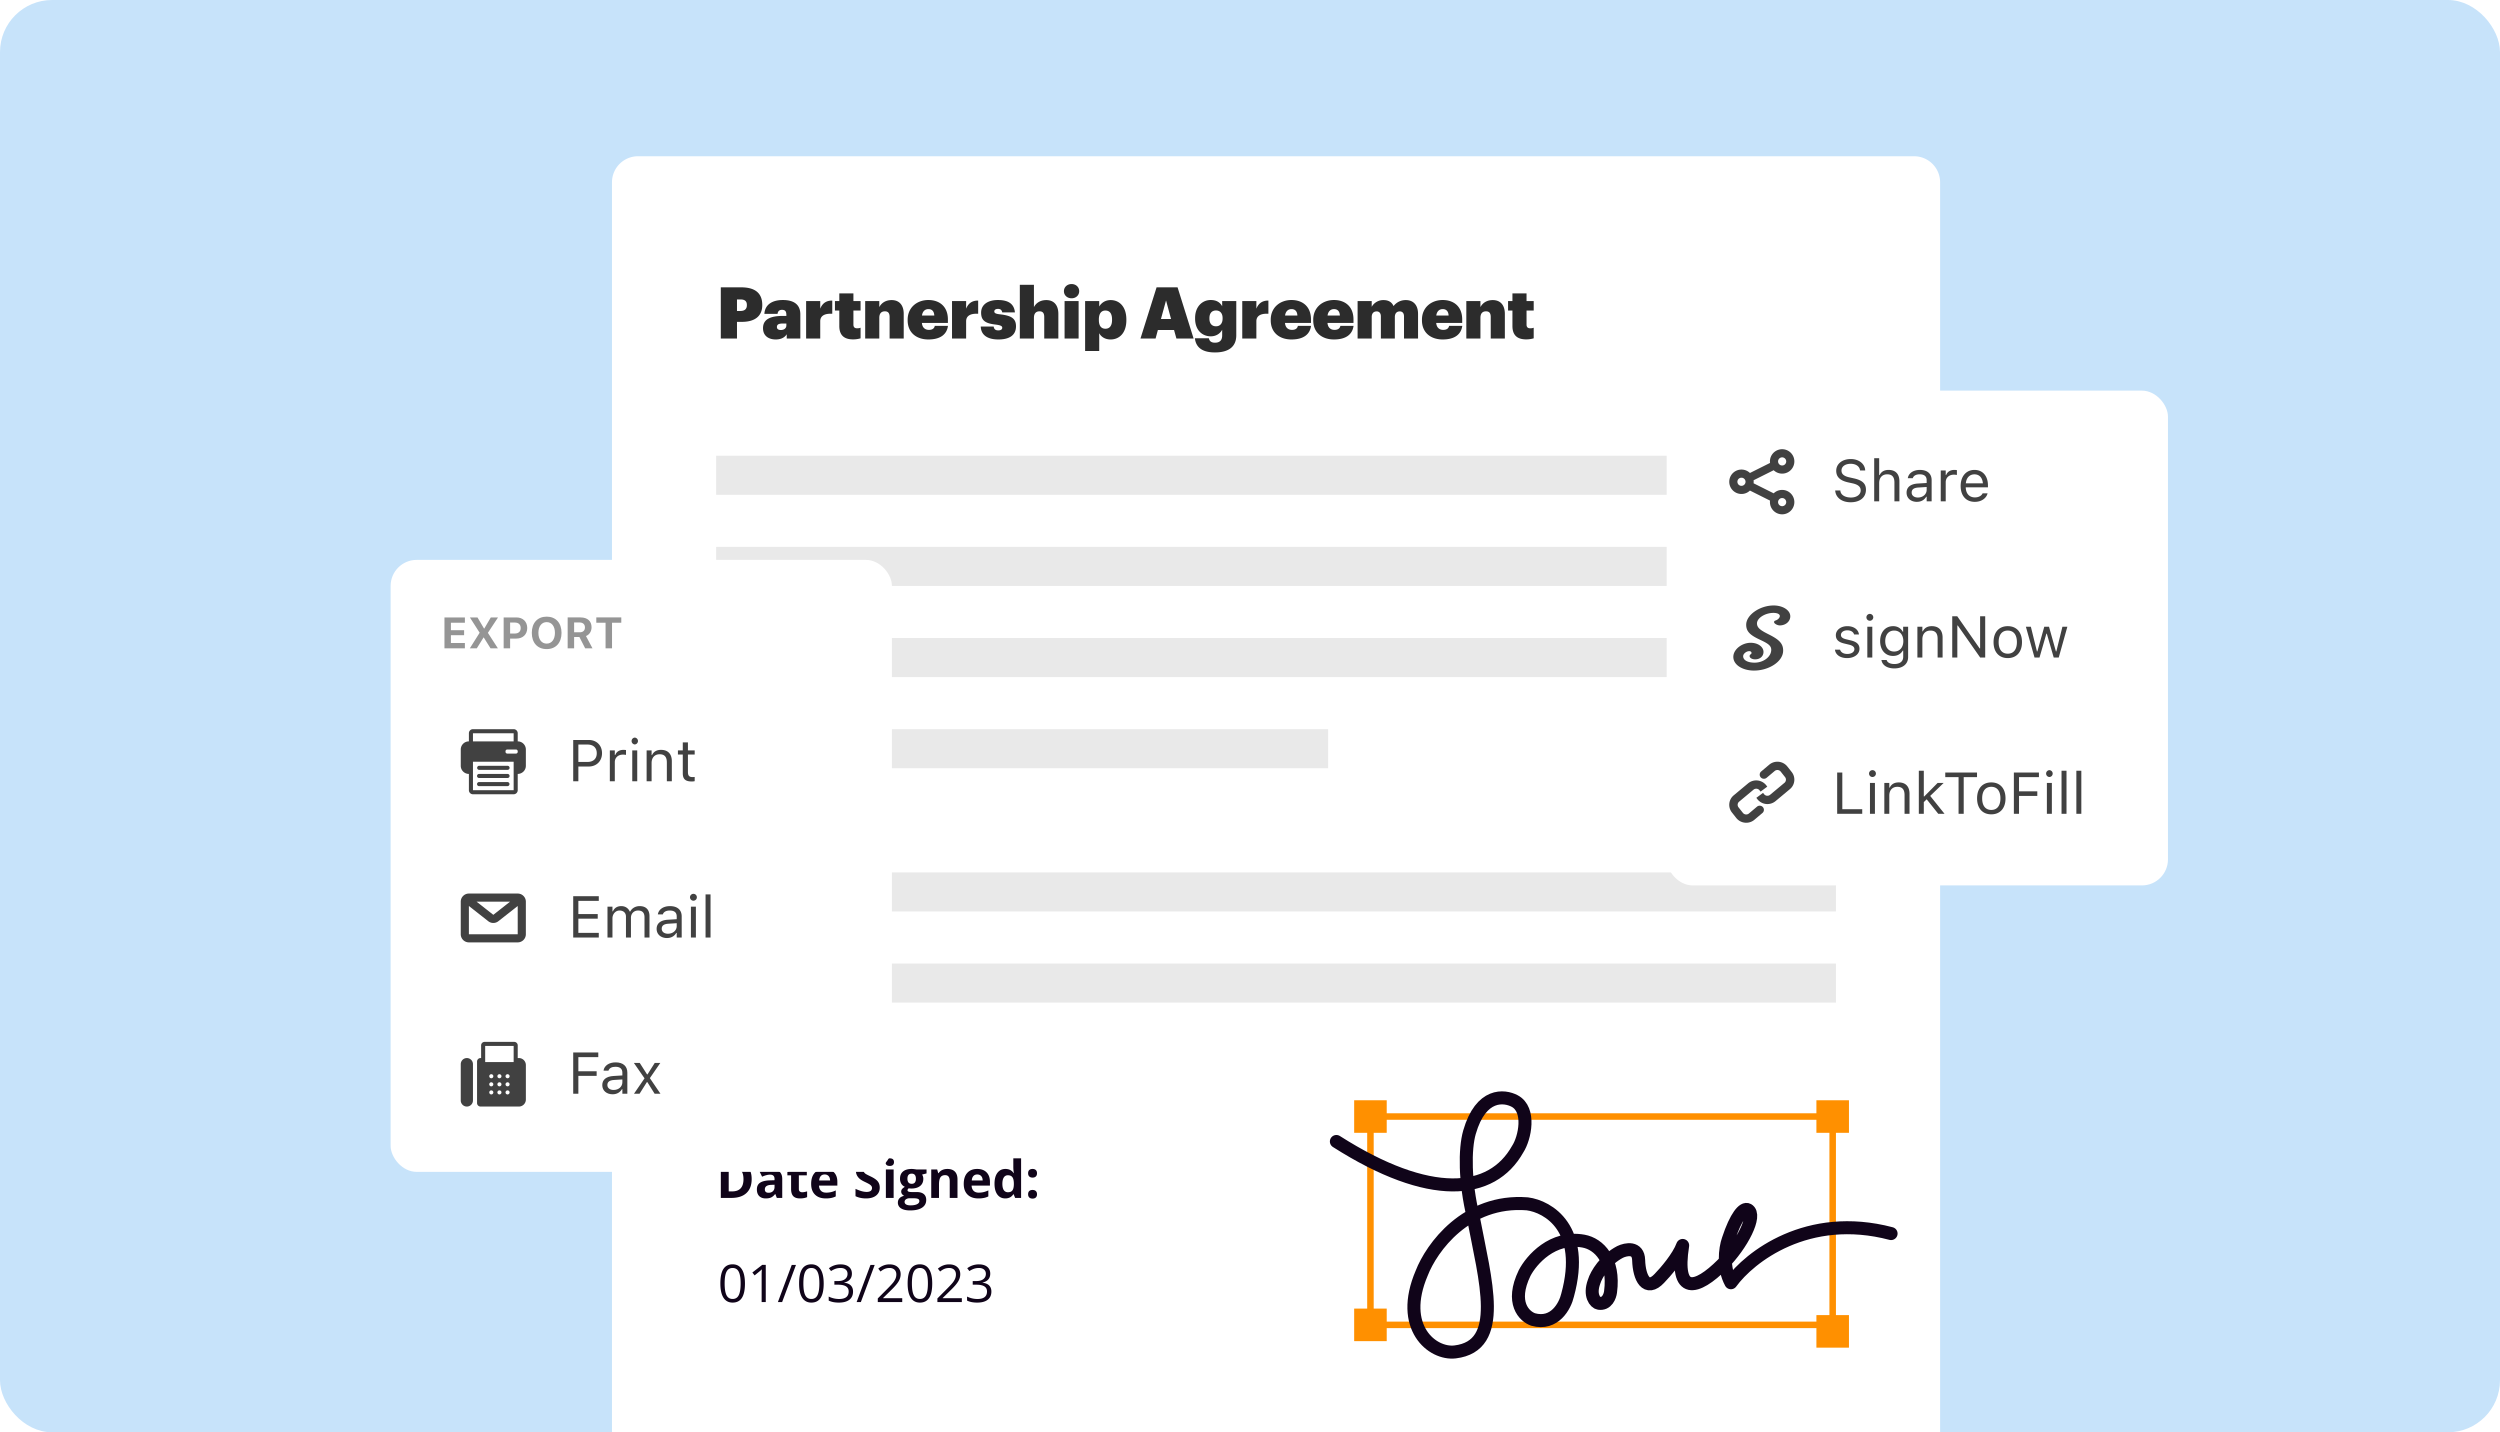 <svg width="384" height="220" fill="none" xmlns="http://www.w3.org/2000/svg"><rect width="384" height="220" rx="8" fill="#C7E3FA"/><path d="M94 28a4 4 0 014-4h196a4 4 0 014 4v192H94V28z" fill="#fff"/><path d="M110.715 52v-7.865h3.135c2.266 0 3.234 1.012 3.234 2.695v.044c0 1.639-1.089 2.563-3.124 2.563h-.759V52h-2.486zm2.486-4.235h.517c.66 0 1.001-.297 1.001-.88v-.044c0-.605-.341-.847-.99-.847h-.528v1.771zm5.957 4.378c-1.034 0-1.958-.506-1.958-1.738 0-1.353 1.1-1.881 3.091-1.881h.495v-.099c0-.484-.088-.836-.671-.836-.495 0-.649.319-.682.616h-2.024c.088-1.408 1.188-2.123 2.838-2.123 1.672 0 2.684.682 2.684 2.2V52h-2.09v-.66c-.242.396-.748.803-1.683.803zm.781-1.452c.495 0 .847-.275.847-.704v-.297h-.462c-.726 0-.99.143-.99.55 0 .275.209.451.605.451zM123.821 52v-5.753h2.167v1.166c.363-.891.99-1.254 1.848-1.243v2.024c-1.199-.066-1.848.33-1.848 1.155V52h-2.167zm7.219.132c-1.353 0-2.123-.616-2.123-2.057v-2.376h-.671v-1.452h.671V45.07h2.167v1.177h1.1v1.452h-1.1v2.167c0 .396.209.561.561.561.198 0 .352-.022.539-.088v1.628a4.152 4.152 0 01-1.144.165zm1.853-.132v-5.753h2.167v.924c.319-.605.935-1.078 1.903-1.078 1.089 0 1.848.693 1.848 2.123V52h-2.167v-3.3c0-.583-.209-.88-.726-.88-.539 0-.858.319-.858 1.001V52h-2.167zm9.712.143c-1.837 0-3.19-1.045-3.19-2.948v-.088c0-1.87 1.43-3.025 3.19-3.025 1.617 0 2.992.924 2.992 2.992v.528h-3.993c.055.693.462 1.067 1.078 1.067.605 0 .836-.286.902-.616h2.024c-.176 1.32-1.177 2.09-3.003 2.09zm-.99-3.674h1.892c-.022-.616-.319-.99-.902-.99-.528 0-.902.341-.99.99zM146.23 52v-5.753h2.167v1.166c.363-.891.99-1.254 1.848-1.243v2.024c-1.199-.066-1.848.33-1.848 1.155V52h-2.167zm7.121.143c-1.683 0-2.673-.693-2.706-1.991h1.98c.066.374.22.594.715.594.418 0 .605-.165.605-.407 0-.253-.242-.385-1.012-.484-1.551-.176-2.233-.594-2.233-1.826 0-1.32 1.155-1.947 2.563-1.947 1.496 0 2.497.495 2.629 1.903h-1.947c-.066-.341-.253-.539-.649-.539s-.572.176-.572.396c0 .264.264.374.902.44 1.661.198 2.431.594 2.431 1.837 0 1.419-1.078 2.024-2.706 2.024zm3.294-.143v-8.25h2.167v3.421c.319-.605.935-1.078 1.903-1.078 1.089 0 1.848.693 1.848 2.123V52h-2.167v-3.3c0-.583-.209-.88-.726-.88-.539 0-.858.319-.858 1.001V52h-2.167zm6.874 0v-5.753h2.156V52h-2.156zm1.078-6.182c-.671 0-1.177-.462-1.177-1.089 0-.638.506-1.1 1.177-1.1.66 0 1.166.462 1.166 1.1 0 .627-.506 1.089-1.166 1.089zm2.076 8.096v-7.667h2.167v.836c.319-.539.891-.99 1.76-.99 1.309 0 2.409.979 2.409 2.992v.088c0 2.013-1.111 2.97-2.42 2.97-.847 0-1.463-.407-1.749-.968v2.739h-2.167zm3.124-3.421c.649 0 1.012-.462 1.012-1.342v-.088c0-.924-.374-1.364-1.023-1.364-.638 0-1.001.484-1.001 1.364v.088c0 .891.352 1.342 1.012 1.342zM175.176 52l2.475-7.865h3.223L183.338 52h-2.64l-.363-1.309h-2.486L177.497 52h-2.321zm3.927-5.852l-.781 2.849h1.551l-.77-2.849zm7.511 7.986c-1.991 0-2.926-.814-3.08-2.178h2.145c.077.352.275.682.946.682.825 0 1.1-.484 1.1-1.1v-.891c-.286.55-.891 1.012-1.749 1.012-1.309 0-2.409-.946-2.409-2.728v-.088c0-1.727 1.089-2.761 2.398-2.761.902 0 1.441.374 1.76.957v-.792h2.167v5.258c0 1.716-1.133 2.629-3.278 2.629zm.165-4.015c.638 0 1.012-.462 1.012-1.188v-.077c0-.704-.363-1.166-1.012-1.166-.66 0-1.012.451-1.012 1.177v.088c0 .704.352 1.166 1.012 1.166zM190.811 52v-5.753h2.167v1.166c.363-.891.99-1.254 1.848-1.243v2.024c-1.199-.066-1.848.33-1.848 1.155V52h-2.167zm7.564.143c-1.837 0-3.19-1.045-3.19-2.948v-.088c0-1.87 1.43-3.025 3.19-3.025 1.617 0 2.992.924 2.992 2.992v.528h-3.993c.055.693.462 1.067 1.078 1.067.605 0 .836-.286.902-.616h2.024c-.176 1.32-1.177 2.09-3.003 2.09zm-.99-3.674h1.892c-.022-.616-.319-.99-.902-.99-.528 0-.902.341-.99.99zm7.518 3.674c-1.837 0-3.19-1.045-3.19-2.948v-.088c0-1.87 1.43-3.025 3.19-3.025 1.617 0 2.992.924 2.992 2.992v.528h-3.993c.055.693.462 1.067 1.078 1.067.605 0 .836-.286.902-.616h2.024c-.176 1.32-1.177 2.09-3.003 2.09zm-.99-3.674h1.892c-.022-.616-.319-.99-.902-.99-.528 0-.902.341-.99.99zM208.528 52v-5.753h2.167v.88a2.043 2.043 0 011.815-1.034c.77 0 1.276.319 1.54.924a2.314 2.314 0 011.892-.924c1.1 0 1.87.715 1.87 2.112V52h-2.156v-3.399c0-.506-.253-.77-.649-.77-.484 0-.759.319-.759.869V52h-2.145v-3.399c0-.506-.264-.77-.638-.77-.495 0-.77.319-.77.869V52h-2.167zm13.074.143c-1.837 0-3.19-1.045-3.19-2.948v-.088c0-1.87 1.43-3.025 3.19-3.025 1.617 0 2.992.924 2.992 2.992v.528h-3.993c.055.693.462 1.067 1.078 1.067.605 0 .836-.286.902-.616h2.024c-.176 1.32-1.177 2.09-3.003 2.09zm-.99-3.674h1.892c-.022-.616-.319-.99-.902-.99-.528 0-.902.341-.99.99zM225.227 52v-5.753h2.167v.924c.319-.605.935-1.078 1.903-1.078 1.089 0 1.848.693 1.848 2.123V52h-2.167v-3.3c0-.583-.209-.88-.726-.88-.539 0-.858.319-.858 1.001V52h-2.167zm9.206.132c-1.353 0-2.123-.616-2.123-2.057v-2.376h-.671v-1.452h.671V45.07h2.167v1.177h1.1v1.452h-1.1v2.167c0 .396.209.561.561.561.198 0 .352-.022.539-.088v1.628a4.152 4.152 0 01-1.144.165z" fill="#2C2C2C"/><path fill="#E9E9E9" d="M110 70h172v6H110zM110 84h172v6H110zM110 98h172v6H110zM110 112h94v6h-94zM110 134h172v6H110zM110 148h172v6H110z"/><path stroke="#FF9000" d="M210.5 171.5h71v32h-71z"/><path fill="#FF9000" d="M279 169h5v5h-5zM208 169h5v5h-5zM279 202h5v5h-5zM208 201h5v5h-5z"/><path d="M205.268 175.333c14.335 9.132 23.882 8.269 27.857 1.163 1.086-1.66 2.036-6.062-.489-7.389-1.548-.813-5.164-1.294-6.924 4.815-.741 2.574-.733 7.599.57 12.978 1.874 9.879 4.855 19.824-2.769 20.754-3.502.427-8.715-3.753-5.131-12.12 1.493-3.846 6.825-11.356 16.209-10.626 3.231.415 8.992 3.802 6.19 14.029-.38 1.633-1.971 4.666-5.294 3.736-1.358-.471-3.519-2.557-1.304-7.139 1.032-1.993 4.285-5.761 9.042-4.898 2.362.429 4.805 2.889 4.154 7.803-.082.664-.554 1.943-1.792 1.743-.543-.083-1.515-1.195-.733-3.32.353-1.162 1.71-3.37 3.991-4.566.923-.442 2.786-.813 2.851 1.245.089 2.823 1.222 4.898 3.177 2.823.923-.941 2.932-3.271 3.583-5.064-1.221 7.72 2.118 6.89 6.109 2.906 3.014-3.009 5.344-7.588 3.91-8.385-.651-.362-1.841.984-3.014 4.567-.515 1.438-.83 4.382.408 6.64 2.851-3.929 11.762-10.941 24.599-7.554" stroke="#100419" stroke-width="2" stroke-linecap="round" stroke-linejoin="round"/><path d="M115.457 181.09c0 .94-.268 1.66-.805 2.16-.534.5-1.306.75-2.316.75h-1.617v-5.711h1.793c.932 0 1.656.246 2.172.738.515.493.773 1.18.773 2.063zm-1.258.031c0-1.226-.541-1.84-1.625-1.84h-.644V183h.519c1.167 0 1.75-.626 1.75-1.879zM119.32 184l-.23-.594h-.031c-.201.253-.408.429-.621.528-.211.096-.487.144-.829.144-.419 0-.75-.12-.992-.359-.239-.24-.359-.581-.359-1.024 0-.463.161-.804.484-1.023.326-.221.815-.344 1.469-.367l.758-.024v-.191c0-.443-.227-.664-.68-.664-.349 0-.759.105-1.23.316l-.395-.804a3.54 3.54 0 011.672-.395c.586 0 1.035.128 1.348.383.312.255.468.643.468 1.164V184h-.832zm-.351-2.023l-.461.015c-.347.011-.604.073-.774.188-.169.114-.254.289-.254.523 0 .336.193.504.579.504.276 0 .496-.079.66-.238.166-.159.25-.37.25-.633v-.359zm4.254 1.152c.208 0 .458-.046.75-.137v.887c-.297.133-.662.199-1.094.199-.477 0-.824-.12-1.043-.359-.216-.242-.324-.604-.324-1.086v-2.106h-.571v-.504l.657-.398.343-.922h.762v.93h1.223v.894h-1.223v2.106c0 .169.047.294.141.375a.567.567 0 00.379.121zm3.445-2.731c-.253 0-.451.081-.594.243-.143.158-.225.385-.246.679h1.672c-.005-.294-.082-.521-.23-.679-.149-.162-.349-.243-.602-.243zm.168 3.68c-.703 0-1.253-.194-1.648-.582-.396-.388-.594-.937-.594-1.648 0-.732.182-1.297.547-1.696.367-.401.873-.601 1.519-.601.617 0 1.098.176 1.442.527.343.352.515.837.515 1.457v.578h-2.816c.013.339.113.603.301.793.187.19.45.285.789.285a3.261 3.261 0 001.48-.343v.922a2.719 2.719 0 01-.668.23 4.115 4.115 0 01-.867.078zm8.293-1.664c0 .516-.186.922-.559 1.219-.369.297-.885.445-1.547.445-.609 0-1.148-.114-1.617-.344v-1.125c.386.172.711.293.977.364.268.07.513.105.734.105.266 0 .469-.051.61-.152.143-.102.214-.253.214-.453a.495.495 0 00-.093-.297 1.022 1.022 0 00-.278-.254c-.119-.081-.366-.21-.738-.387-.349-.164-.611-.321-.785-.473a1.756 1.756 0 01-.418-.527 1.506 1.506 0 01-.156-.703c0-.505.17-.902.511-1.191.344-.289.818-.434 1.422-.434.297 0 .58.035.848.105.271.071.553.17.848.297l-.391.942a5.74 5.74 0 00-.758-.262 2.432 2.432 0 00-.586-.074c-.229 0-.405.053-.527.16a.527.527 0 00-.184.418c0 .107.025.2.074.281.05.078.128.155.235.231.109.073.366.205.769.398.534.255.9.512 1.098.77.198.255.297.569.297.941zm.891-3.91c0-.388.216-.582.648-.582.432 0 .648.194.648.582 0 .185-.054.329-.164.434-.106.101-.268.152-.484.152-.432 0-.648-.195-.648-.586zm1.242 5.496h-1.192v-4.367h1.192V184zm5.054-4.367v.605l-.683.176c.125.195.187.414.187.656 0 .469-.164.835-.492 1.098-.325.26-.779.391-1.359.391l-.215-.012-.176-.02c-.122.094-.183.198-.183.313 0 .172.218.258.656.258h.742c.479 0 .844.103 1.094.308.252.206.379.508.379.906 0 .511-.214.907-.641 1.188-.424.281-1.035.422-1.832.422-.609 0-1.076-.107-1.398-.32a1.007 1.007 0 01-.481-.891c0-.263.082-.483.246-.66.164-.177.405-.304.723-.379a.808.808 0 01-.321-.254.616.616 0 01-.136-.379c0-.167.048-.305.144-.414.097-.112.236-.221.418-.328a1.187 1.187 0 01-.547-.477 1.465 1.465 0 01-.199-.773c0-.477.155-.845.465-1.106.31-.26.753-.39 1.328-.39.123 0 .267.011.434.035.169.021.277.036.324.047h1.523zm-3.371 4.984c0 .164.078.293.235.387.159.094.38.141.664.141.427 0 .761-.059 1.004-.176.242-.117.363-.278.363-.481 0-.164-.072-.277-.215-.34-.143-.062-.364-.093-.664-.093h-.617a.949.949 0 00-.551.152.482.482 0 00-.219.41zm.434-3.555c0 .237.053.425.16.563.109.138.275.207.496.207.224 0 .388-.069.492-.207.105-.138.157-.326.157-.563 0-.526-.217-.789-.649-.789-.437 0-.656.263-.656.789zM147.07 184h-1.191v-2.551c0-.315-.056-.551-.168-.707-.112-.159-.29-.238-.535-.238-.334 0-.574.112-.723.336-.148.221-.223.59-.223 1.105V184h-1.191v-4.367h.91l.16.558h.067c.133-.211.315-.369.547-.476.234-.11.5-.164.797-.164.507 0 .893.138 1.156.414.263.273.394.669.394 1.187V184zm3.035-3.602c-.252 0-.45.081-.593.243-.144.158-.226.385-.246.679h1.672c-.006-.294-.083-.521-.231-.679-.148-.162-.349-.243-.602-.243zm.168 3.68c-.703 0-1.252-.194-1.648-.582-.396-.388-.594-.937-.594-1.648 0-.732.183-1.297.547-1.696.367-.401.874-.601 1.52-.601.617 0 1.097.176 1.441.527.344.352.516.837.516 1.457v.578h-2.817c.013.339.114.603.301.793.188.19.451.285.789.285.263 0 .512-.027.746-.082.235-.054.479-.142.735-.261v.922a2.733 2.733 0 01-.668.23 4.119 4.119 0 01-.868.078zm4.133 0c-.513 0-.916-.199-1.211-.598-.291-.398-.437-.95-.437-1.656 0-.716.148-1.273.445-1.672.3-.401.711-.601 1.235-.601.549 0 .968.213 1.257.64h.039a4.84 4.84 0 01-.089-.871v-1.398h1.195V184h-.914l-.231-.566h-.05c-.271.429-.684.644-1.239.644zm.418-.949c.305 0 .528-.089.668-.266.143-.177.222-.478.235-.902v-.129c0-.469-.073-.805-.219-1.008-.143-.203-.378-.304-.703-.304a.702.702 0 00-.621.339c-.146.224-.219.551-.219.981 0 .43.074.752.223.969.148.213.36.32.636.32zm3.094.312c0-.218.059-.384.176-.496.117-.112.288-.168.511-.168.217 0 .383.058.5.172.12.115.18.279.18.492 0 .206-.06.369-.18.489-.119.117-.286.175-.5.175-.218 0-.388-.057-.507-.171-.12-.118-.18-.282-.18-.493zm0-3.226c0-.219.059-.384.176-.496.117-.112.288-.168.511-.168.217 0 .383.057.5.172.12.114.18.278.18.492 0 .211-.061.375-.183.492-.12.115-.286.172-.497.172-.218 0-.388-.057-.507-.172-.12-.115-.18-.279-.18-.492zM114.426 197.137c0 .987-.156 1.724-.469 2.211-.31.487-.785.73-1.426.73-.614 0-1.082-.249-1.402-.746-.32-.5-.481-1.232-.481-2.195 0-.995.155-1.733.465-2.215.31-.482.783-.723 1.418-.723.62 0 1.09.252 1.41.754.323.503.485 1.231.485 2.184zm-3.121 0c0 .83.097 1.436.293 1.816.195.378.506.567.933.567.433 0 .745-.192.938-.575.195-.385.293-.988.293-1.808 0-.821-.098-1.421-.293-1.801-.193-.383-.505-.574-.938-.574-.427 0-.738.189-.933.566-.196.375-.293.978-.293 1.809zm6.316 2.863h-.633v-4.07c0-.339.011-.659.032-.961a4.698 4.698 0 01-.184.172c-.068.06-.378.313-.93.761l-.344-.445 1.512-1.168h.547V200zm4.641-5.711L120.133 200h-.649l2.129-5.711h.649zm4.258 2.848c0 .987-.157 1.724-.469 2.211-.31.487-.785.73-1.426.73-.615 0-1.082-.249-1.402-.746-.321-.5-.481-1.232-.481-2.195 0-.995.155-1.733.465-2.215.31-.482.783-.723 1.418-.723.62 0 1.09.252 1.41.754.323.503.485 1.231.485 2.184zm-3.122 0c0 .83.098 1.436.293 1.816.196.378.507.567.934.567.432 0 .745-.192.937-.575.196-.385.293-.988.293-1.808 0-.821-.097-1.421-.293-1.801-.192-.383-.505-.574-.937-.574-.427 0-.738.189-.934.566-.195.375-.293.978-.293 1.809zm7.454-1.504c0 .364-.103.663-.309.894-.203.232-.492.387-.867.465v.031c.458.058.798.204 1.019.438.222.234.332.542.332.922 0 .544-.188.963-.566 1.258-.378.291-.914.437-1.609.437-.303 0-.58-.023-.832-.07a2.804 2.804 0 01-.731-.238v-.618a3.643 3.643 0 001.586.375c.987 0 1.48-.386 1.48-1.16 0-.693-.544-1.039-1.632-1.039h-.563v-.558h.57c.446 0 .799-.098 1.059-.293.26-.198.391-.472.391-.821 0-.278-.097-.497-.289-.656-.19-.159-.45-.238-.778-.238-.25 0-.485.034-.707.101a3.196 3.196 0 00-.758.375l-.328-.437a2.923 2.923 0 011.778-.594c.554 0 .985.128 1.293.383.307.252.461.6.461 1.043zm3.503-1.344L132.227 200h-.649l2.129-5.711h.648zm4.227 5.711h-3.754v-.559l1.504-1.511c.458-.464.76-.795.906-.992.146-.198.255-.391.328-.579a1.65 1.65 0 00.11-.605c0-.305-.093-.546-.278-.723-.184-.179-.441-.269-.769-.269-.237 0-.462.039-.676.117-.211.078-.446.22-.707.426l-.344-.442c.526-.437 1.099-.656 1.719-.656.537 0 .957.138 1.262.414.305.274.457.642.457 1.106 0 .362-.102.72-.305 1.074-.203.354-.583.802-1.14 1.344l-1.25 1.222v.031h2.937V200zm4.609-2.863c0 .987-.156 1.724-.468 2.211-.31.487-.785.73-1.426.73-.615 0-1.082-.249-1.402-.746-.321-.5-.481-1.232-.481-2.195 0-.995.155-1.733.465-2.215.31-.482.782-.723 1.418-.723.62 0 1.09.252 1.41.754.323.503.484 1.231.484 2.184zm-3.121 0c0 .83.098 1.436.293 1.816.196.378.507.567.934.567.432 0 .745-.192.937-.575.196-.385.293-.988.293-1.808 0-.821-.097-1.421-.293-1.801-.192-.383-.505-.574-.937-.574-.427 0-.738.189-.934.566-.195.375-.293.978-.293 1.809zm7.668 2.863h-3.754v-.559l1.504-1.511c.459-.464.761-.795.907-.992.145-.198.255-.391.328-.579a1.65 1.65 0 00.109-.605c0-.305-.092-.546-.277-.723-.185-.179-.442-.269-.77-.269-.237 0-.462.039-.676.117-.211.078-.446.22-.707.426l-.343-.442c.526-.437 1.099-.656 1.718-.656.537 0 .957.138 1.262.414.305.274.457.642.457 1.106 0 .362-.101.72-.305 1.074-.203.354-.583.802-1.14 1.344l-1.25 1.222v.031h2.937V200zm4.364-4.367c0 .364-.103.663-.309.894-.203.232-.492.387-.867.465v.031c.458.058.798.204 1.019.438.222.234.332.542.332.922 0 .544-.188.963-.566 1.258-.378.291-.914.437-1.609.437-.303 0-.58-.023-.832-.07a2.804 2.804 0 01-.731-.238v-.618a3.643 3.643 0 001.586.375c.987 0 1.48-.386 1.48-1.16 0-.693-.544-1.039-1.632-1.039h-.563v-.558h.57c.446 0 .799-.098 1.059-.293.26-.198.391-.472.391-.821 0-.278-.097-.497-.289-.656-.19-.159-.45-.238-.778-.238-.25 0-.485.034-.707.101a3.196 3.196 0 00-.758.375l-.328-.437a2.923 2.923 0 011.778-.594c.554 0 .985.128 1.293.383.307.252.461.6.461 1.043z" fill="#100419"/><g filter="url(#filter0_d_28_31528)"><g clip-path="url(#clip0_28_31528)"><rect x="60" y="78" width="77" height="94" rx="4" fill="#fff"/><path d="M68.266 91.58h3.141v-.819H69.26v-1.199h2.027V88.8h-2.027v-1.144h2.148v-.818h-3.14v4.742zm3.9 0h1.072l1.035-1.663h.032l1.039 1.663h1.13l-1.531-2.37v-.012l1.554-2.36h-1.11l-1 1.709h-.039l-1.005-1.709h-1.17l1.498 2.343v.01l-1.505 2.389zm5.195 0h.992v-1.495h.963c.999 0 1.666-.644 1.666-1.62v-.007c0-.976-.667-1.62-1.666-1.62h-1.955v4.742zm1.712-3.956c.569 0 .904.299.904.838v.006c0 .539-.336.841-.904.841h-.72v-1.685h.72zM83.97 91.7c1.4 0 2.28-.96 2.28-2.49v-.007c0-1.531-.884-2.487-2.28-2.487-1.397 0-2.284.953-2.284 2.487v.007c0 1.53.874 2.49 2.284 2.49zm0-.841c-.782 0-1.272-.647-1.272-1.65v-.006c0-1.005.5-1.646 1.272-1.646.769 0 1.268.64 1.268 1.646v.007c0 1.002-.496 1.649-1.268 1.649zm3.223.72h.992v-1.735h.812l.884 1.735h1.123l-.998-1.883c.542-.214.857-.736.857-1.344v-.006c0-.934-.618-1.509-1.695-1.509h-1.975v4.742zm.992-2.458v-1.508h.861c.496 0 .802.295.802.752v.007c0 .466-.293.749-.789.749h-.874zm4.83 2.458h.993v-3.924h1.422v-.818h-3.838v.819h1.423v3.923z" fill="#959595"/><path fill-rule="evenodd" clip-rule="evenodd" d="M72.647 104h6.25c.346 0 .625.28.625.625v1.25c.69 0 1.25.56 1.25 1.25v2.5c0 .69-.56 1.25-1.25 1.25v2.5c0 .345-.28.625-.625.625h-6.25a.625.625 0 01-.625-.625v-2.5c-.69 0-1.25-.56-1.25-1.25v-2.5c0-.69.56-1.25 1.25-1.25v-1.25c0-.345.28-.625.625-.625zm5.27 3.125a.27.27 0 00-.27.269v.087c0 .148.121.269.27.269h1.336a.27.27 0 00.27-.269v-.087a.27.27 0 00-.27-.269h-1.336zm.98-1.25h-6.25v-1.25h6.25v1.25zM72.647 109v4.375h6.25V109h-6.25zm.938.625a.313.313 0 000 .625h4.375a.312.312 0 100-.625h-4.375zm-.313 1.562c0-.172.14-.312.313-.312h4.375a.312.312 0 110 .625h-4.375a.313.313 0 01-.313-.313zm.313.938a.312.312 0 100 .625h4.375a.313.313 0 000-.625h-4.375z" fill="#414141"/><path d="M88.045 112v-6.341h2.39c1.191 0 2.035.821 2.035 2.026v.008c0 1.204-.844 2.044-2.034 2.044h-1.6V112h-.791zm2.188-5.638h-1.397v2.672h1.397c.906 0 1.429-.497 1.429-1.332v-.009c0-.835-.523-1.331-1.429-1.331zM93.67 112v-4.737h.765v.703h.07c.18-.497.624-.787 1.266-.787.144 0 .307.018.382.031v.743a2.688 2.688 0 00-.47-.044c-.73 0-1.248.461-1.248 1.155V112h-.765zm3.832-5.651a.529.529 0 010-1.055.529.529 0 010 1.055zM97.115 112v-4.737h.765V112h-.765zm2.206 0v-4.737h.765v.712h.07c.238-.501.681-.796 1.38-.796 1.064 0 1.657.629 1.657 1.754V112h-.765v-2.883c0-.852-.351-1.261-1.107-1.261s-1.235.51-1.235 1.34V112h-.765zm6.939.035c-.975 0-1.384-.36-1.384-1.265v-2.874h-.747v-.633h.747v-1.226h.791v1.226h1.037v.633h-1.037v2.68c0 .558.193.782.686.782.136 0 .21-.004.351-.017v.65a2.466 2.466 0 01-.444.044z" fill="#414141"/><path fill-rule="evenodd" clip-rule="evenodd" d="M70.772 130.5c0-.69.56-1.25 1.25-1.25h7.5c.69 0 1.25.56 1.25 1.25v5c0 .69-.56 1.25-1.25 1.25h-7.5c-.69 0-1.25-.56-1.25-1.25v-5zm7.568 0h-5.136l2.569 2.018 2.567-2.018zm-6.318.661v4.339h7.5v-4.339l-2.977 2.34a1.25 1.25 0 01-1.545 0l-2.978-2.34z" fill="#414141"/><path d="M88.045 136v-6.341h3.929v.712h-3.138v2.034h2.975v.703h-2.975v2.18h3.138V136h-3.93zm5.265 0v-4.737h.764v.72h.07c.212-.509.66-.804 1.28-.804.64 0 1.09.339 1.309.831h.07c.255-.501.796-.831 1.45-.831.967 0 1.508.554 1.508 1.547V136h-.765v-3.098c0-.699-.32-1.046-.989-1.046-.659 0-1.094.497-1.094 1.099V136h-.765v-3.217c0-.562-.386-.927-.984-.927-.62 0-1.09.54-1.09 1.208V136h-.764zm9.131.083c-.9 0-1.582-.544-1.582-1.406v-.009c0-.843.624-1.331 1.727-1.397l1.358-.083v-.431c0-.585-.356-.901-1.063-.901-.567 0-.941.211-1.064.58l-.004.013h-.765l.005-.026c.123-.743.843-1.244 1.854-1.244 1.156 0 1.802.593 1.802 1.578V136h-.765v-.699h-.07c-.299.506-.795.782-1.433.782zm-.799-1.423c0 .479.408.76.958.76.777 0 1.344-.51 1.344-1.187v-.43l-1.265.079c-.721.044-1.037.299-1.037.769v.009zm4.869-4.311a.53.53 0 01-.528-.528.528.528 0 11.528.528zm-.387 5.651v-4.737h.765V136h-.765zm2.25 0v-6.618h.765V136h-.765z" fill="#414141"/><path fill-rule="evenodd" clip-rule="evenodd" d="M78.984 152.033c.298 0 .539.241.539.539v1.944h.172c.595 0 1.078.483 1.078 1.078v5.296c0 .594-.483 1.077-1.078 1.077h-5.882a.539.539 0 01-.538-.539v-6.373a.54.54 0 01.538-.539h.086v-1.944c0-.298.242-.539.539-.539h4.546zm-3.832 7.761a.312.312 0 00.625 0 .312.312 0 00-.625 0zm-.005-1.242a.312.312 0 00.625 0 .312.312 0 00-.625 0zm.005-1.242a.312.312 0 00.625 0 .312.312 0 00-.625 0zm1.249 2.484a.312.312 0 00.624 0 .312.312 0 00-.624 0zm0-1.242a.312.312 0 00.624 0 .312.312 0 00-.624 0zm0-1.242a.312.312 0 00.624 0 .312.312 0 00-.624 0zm1.248 2.484a.312.312 0 00.625 0 .312.312 0 00-.625 0zm0-1.242a.312.312 0 00.625 0 .312.312 0 00-.625 0zm0-1.241a.312.312 0 00.625 0 .312.312 0 00-.625 0zm-3.126-4.657v2.484h4.374v-2.484h-4.374zm-3.75 2.8a.936.936 0 111.873 0v5.576a.937.937 0 11-1.874 0v-5.576z" fill="#414141"/><path d="M88.045 160v-6.341h3.85v.712h-3.06v2.179h2.809v.703h-2.808V160h-.791zm6.047.083c-.901 0-1.582-.544-1.582-1.406v-.009c0-.843.624-1.331 1.727-1.397l1.358-.083v-.431c0-.585-.356-.901-1.064-.901-.567 0-.94.211-1.063.58l-.005.013H92.7l.004-.026c.123-.743.844-1.244 1.855-1.244 1.155 0 1.801.593 1.801 1.578V160h-.764v-.699h-.07c-.3.506-.796.782-1.433.782zm-.8-1.423c0 .479.409.76.958.76.778 0 1.345-.51 1.345-1.187v-.43l-1.266.079c-.72.044-1.037.299-1.037.769v.009zm4.087 1.34L99 157.631l-1.639-2.368h.901l1.125 1.762h.07l1.112-1.762h.857l-1.608 2.338 1.63 2.399h-.896l-1.12-1.789h-.071L98.236 160h-.857z" fill="#414141"/></g></g><g filter="url(#filter1_d_28_31528)"><g clip-path="url(#clip1_28_31528)"><rect x="256" y="52" width="77" height="76" rx="4" fill="#fff"/><path fill-rule="evenodd" clip-rule="evenodd" d="M273.738 67.25c-.505 0-.964.2-1.301.525l-3.088-1.543a1.966 1.966 0 000-.464l3.088-1.543a1.875 1.875 0 10-.56-1.118l-3.087 1.543a1.875 1.875 0 100 2.7l3.087 1.543a1.875 1.875 0 101.861-1.643zm.625-4.375a.625.625 0 11-1.25 0 .625.625 0 011.25 0zm-6.874 3.75a.625.625 0 100-1.25.625.625 0 000 1.25zm6.874 2.5a.625.625 0 11-1.25 0 .625.625 0 011.25 0z" fill="#414141"/><path d="M284.268 69.15c-1.389 0-2.285-.73-2.377-1.763l-.005-.048h.791l.005.048c.057.633.716 1.033 1.63 1.033.861 0 1.49-.444 1.49-1.09v-.004c0-.528-.365-.888-1.235-1.081l-.703-.154c-1.27-.281-1.82-.866-1.82-1.784v-.005c.005-1.05.923-1.793 2.233-1.793 1.265 0 2.149.747 2.215 1.692l.004.062h-.791l-.009-.057c-.088-.559-.615-.972-1.441-.967-.791.004-1.402.378-1.402 1.041v.005c0 .505.347.848 1.209 1.037l.703.158c1.322.294 1.845.826 1.845 1.74v.005c0 1.186-.927 1.924-2.342 1.924zm3.608-.15v-6.618h.765v2.593h.07c.237-.501.681-.796 1.38-.796 1.063 0 1.657.629 1.657 1.754V69h-.765v-2.883c0-.852-.352-1.261-1.108-1.261-.755 0-1.234.51-1.234 1.34V69h-.765zm6.557.084c-.901 0-1.582-.545-1.582-1.407v-.009c0-.843.624-1.331 1.727-1.397l1.358-.084v-.43c0-.585-.356-.901-1.064-.901-.567 0-.94.21-1.063.58l-.005.013h-.764l.004-.026c.123-.743.844-1.244 1.854-1.244 1.156 0 1.802.593 1.802 1.578V69h-.764v-.699h-.071c-.299.506-.795.782-1.432.782zm-.8-1.424c0 .479.409.76.958.76.778 0 1.345-.51 1.345-1.187v-.43l-1.266.079c-.721.044-1.037.299-1.037.769v.009zm4.465 1.34v-4.737h.764v.703h.071c.18-.497.624-.787 1.265-.787.145 0 .308.018.383.031v.743a2.775 2.775 0 00-.471-.044c-.729 0-1.248.461-1.248 1.155V69h-.764zm5.229.084c-1.353 0-2.171-.95-2.171-2.435v-.005c0-1.463.835-2.465 2.123-2.465 1.287 0 2.07.958 2.07 2.373v.3h-3.411c.022.98.563 1.55 1.407 1.55.641 0 1.037-.303 1.164-.588l.018-.04h.765l-.009.035c-.163.642-.84 1.275-1.956 1.275zm-.053-4.224c-.703 0-1.239.48-1.322 1.38h2.619c-.079-.936-.598-1.38-1.297-1.38zM272.434 85c1.388 0 2.553.716 2.554 1.664 0 .802-.724 1.4-1.615 1.4-.37 0-.875-.284-.875-.498 0-.115.05-.187.159-.233l.123-.043c.312-.119.555-.374.596-.609.056-.32-.321-.533-.947-.54-1.265-.017-2.606.785-2.556 1.666.028.508.355.85 1.157 1.297l.117.064.244.128.589.301c1.362.718 1.933 1.318 1.91 2.38-.038 1.68-2.235 3.023-4.469 3.023-1.896 0-3.35-1.001-3.167-2.322.145-1.043 1.379-1.941 2.635-1.946 1.151-.004 1.982.637 1.982 1.396 0 .66-.51 1.148-1.282 1.148-.464 0-.849-.223-.849-.494 0-.11.035-.174.119-.248l.092-.075c.063-.054.083-.093.083-.166 0-.165-.136-.276-.348-.276-.437 0-.938.392-.938.776 0 .604.688.992 1.755.992 1.366 0 2.559-.9 2.559-1.977 0-.55-.369-.885-1.338-1.359l-.68-.325c-1.282-.632-1.829-1.177-1.829-2.162 0-1.523 2.117-2.962 4.219-2.962zM283.719 93.084c-1.055 0-1.78-.51-1.868-1.293h.782c.128.396.506.655 1.112.655.637 0 1.09-.303 1.09-.734v-.008c0-.321-.242-.545-.826-.686l-.734-.176c-.888-.21-1.288-.597-1.288-1.278v-.005c0-.787.756-1.38 1.763-1.38.993 0 1.683.497 1.788 1.27h-.751c-.101-.373-.471-.633-1.042-.633-.562 0-.975.29-.975.708v.009c0 .32.237.523.795.659l.729.176c.893.215 1.323.602 1.323 1.279v.008c0 .844-.822 1.428-1.898 1.428zm3.489-5.735a.529.529 0 01-.527-.528c0-.29.237-.527.527-.527.29 0 .527.237.527.527 0 .29-.237.528-.527.528zM286.821 93v-4.737h.765V93h-.765zm4.158 1.67c-1.143 0-1.873-.514-1.991-1.292l.009-.004h.791l.004.004c.083.36.505.615 1.187.615.848 0 1.353-.4 1.353-1.099v-.958h-.07c-.299.523-.835.818-1.486.818-1.226 0-1.986-.95-1.986-2.276v-.01c0-1.326.765-2.289 2.004-2.289.668 0 1.186.33 1.477.866h.052v-.782h.765v4.671c0 1.06-.817 1.736-2.109 1.736zm-.036-2.593c.879 0 1.407-.659 1.407-1.6v-.008c0-.94-.532-1.613-1.407-1.613-.879 0-1.371.672-1.371 1.613v.009c0 .94.492 1.6 1.371 1.6zm3.569.923v-4.737h.764v.712h.071c.237-.501.681-.796 1.38-.796 1.063 0 1.656.629 1.656 1.754V93h-.764v-2.883c0-.852-.352-1.261-1.108-1.261-.756 0-1.235.51-1.235 1.34V93h-.764zm5.352 0v-6.341h.769l3.441 4.935h.071v-4.935h.782V93h-.769l-3.441-4.918h-.071V93h-.782zm8.53.084c-1.349 0-2.184-.932-2.184-2.448v-.009c0-1.52.835-2.448 2.184-2.448 1.349 0 2.184.927 2.184 2.448v.009c0 1.516-.835 2.448-2.184 2.448zm0-.677c.897 0 1.402-.655 1.402-1.771v-.009c0-1.12-.505-1.771-1.402-1.771-.896 0-1.402.65-1.402 1.771v.009c0 1.116.506 1.77 1.402 1.77zm4.109.593l-1.327-4.737h.764l.932 3.788h.07l1.059-3.788h.726l1.059 3.788h.07l.932-3.788h.76L316.221 93h-.769l-1.059-3.665h-.071L313.268 93h-.765z" fill="#414141"/><path fill-rule="evenodd" clip-rule="evenodd" d="M273.084 109.002l-.11-.002-.135.007a1.952 1.952 0 00-1.02.395l-.027.021-1.276 1.077a.63.63 0 00-.07.897c.232.267.64.298.91.069l1.256-1.059a.652.652 0 01.286-.125l.076-.008a.647.647 0 01.544.245l.668.846a.63.63 0 01-.093.876l-2.205 1.839-.03.023a.652.652 0 01-.904-.127l-.147-.193-1.033.764.147.193a1.956 1.956 0 002.801.312l2.205-1.84a1.89 1.89 0 00.278-2.629l-.667-.846a1.942 1.942 0 00-1.454-.735zm-1.631 3.827l-.147-.193a1.955 1.955 0 00-2.712-.382c-.031.022-.06.046-.089.07l-2.206 1.839a1.89 1.89 0 00-.278 2.629l.668.846c.389.493.975.747 1.564.737l.11-.005a1.946 1.946 0 001.045-.397l.026-.021 1.277-1.077a.63.63 0 00.07-.897.653.653 0 00-.911-.069l-1.255 1.059a.641.641 0 01-.286.125l-.077.009a.65.65 0 01-.543-.245l-.668-.846a.63.63 0 01.092-.877l2.206-1.839.03-.023a.652.652 0 01.904.127l.147.193 1.033-.763z" fill="#414141"/><path d="M282.189 117v-6.341h.791v5.629h3.059V117h-3.85zm5.423-5.651a.528.528 0 11.528-.528.53.53 0 01-.528.528zm-.386 5.651v-4.737h.764V117h-.764zm2.206 0v-4.737h.764v.712h.071c.237-.501.681-.796 1.379-.796 1.064 0 1.657.629 1.657 1.754V117h-.764v-2.883c0-.852-.352-1.261-1.108-1.261-.756 0-1.235.51-1.235 1.34V117h-.764zm5.299 0v-6.618h.765v3.951h.07l2.048-2.07h.928l-2.066 1.99 2.202 2.747h-.963l-1.775-2.228-.444.431V117h-.765zm6.104 0v-5.629h-2.043v-.712h4.878v.712h-2.044V117h-.791zm5.028.083c-1.349 0-2.184-.931-2.184-2.447v-.009c0-1.521.835-2.448 2.184-2.448 1.349 0 2.184.927 2.184 2.448v.009c0 1.516-.835 2.447-2.184 2.447zm0-.676c.896 0 1.402-.655 1.402-1.771v-.009c0-1.121-.506-1.771-1.402-1.771-.897 0-1.402.65-1.402 1.771v.009c0 1.116.505 1.771 1.402 1.771zm3.467.593v-6.341h3.85v.712h-3.059v2.179h2.808v.703h-2.808V117h-.791zm5.458-5.651a.528.528 0 010-1.055.528.528 0 010 1.055zm-.387 5.651v-4.737h.765V117h-.765zm2.25 0v-6.618h.765V117h-.765zm2.277 0v-6.618h.764V117h-.764z" fill="#414141"/></g></g><defs><clipPath id="clip0_28_31528"><rect x="60" y="78" width="77" height="94" rx="4" fill="#fff"/></clipPath><clipPath id="clip1_28_31528"><rect x="256" y="52" width="77" height="76" rx="4" fill="#fff"/></clipPath><filter id="filter0_d_28_31528" x="20" y="46" width="157" height="174" filterUnits="userSpaceOnUse" color-interpolation-filters="sRGB"><feFlood flood-opacity="0" result="BackgroundImageFix"/><feColorMatrix in="SourceAlpha" values="0 0 0 0 0 0 0 0 0 0 0 0 0 0 0 0 0 0 127 0" result="hardAlpha"/><feOffset dy="8"/><feGaussianBlur stdDeviation="20"/><feColorMatrix values="0 0 0 0 0 0 0 0 0 0 0 0 0 0 0 0 0 0 0.1 0"/><feBlend in2="BackgroundImageFix" result="effect1_dropShadow_28_31528"/><feBlend in="SourceGraphic" in2="effect1_dropShadow_28_31528" result="shape"/></filter><filter id="filter1_d_28_31528" x="216" y="20" width="157" height="156" filterUnits="userSpaceOnUse" color-interpolation-filters="sRGB"><feFlood flood-opacity="0" result="BackgroundImageFix"/><feColorMatrix in="SourceAlpha" values="0 0 0 0 0 0 0 0 0 0 0 0 0 0 0 0 0 0 127 0" result="hardAlpha"/><feOffset dy="8"/><feGaussianBlur stdDeviation="20"/><feColorMatrix values="0 0 0 0 0 0 0 0 0 0 0 0 0 0 0 0 0 0 0.1 0"/><feBlend in2="BackgroundImageFix" result="effect1_dropShadow_28_31528"/><feBlend in="SourceGraphic" in2="effect1_dropShadow_28_31528" result="shape"/></filter></defs></svg>